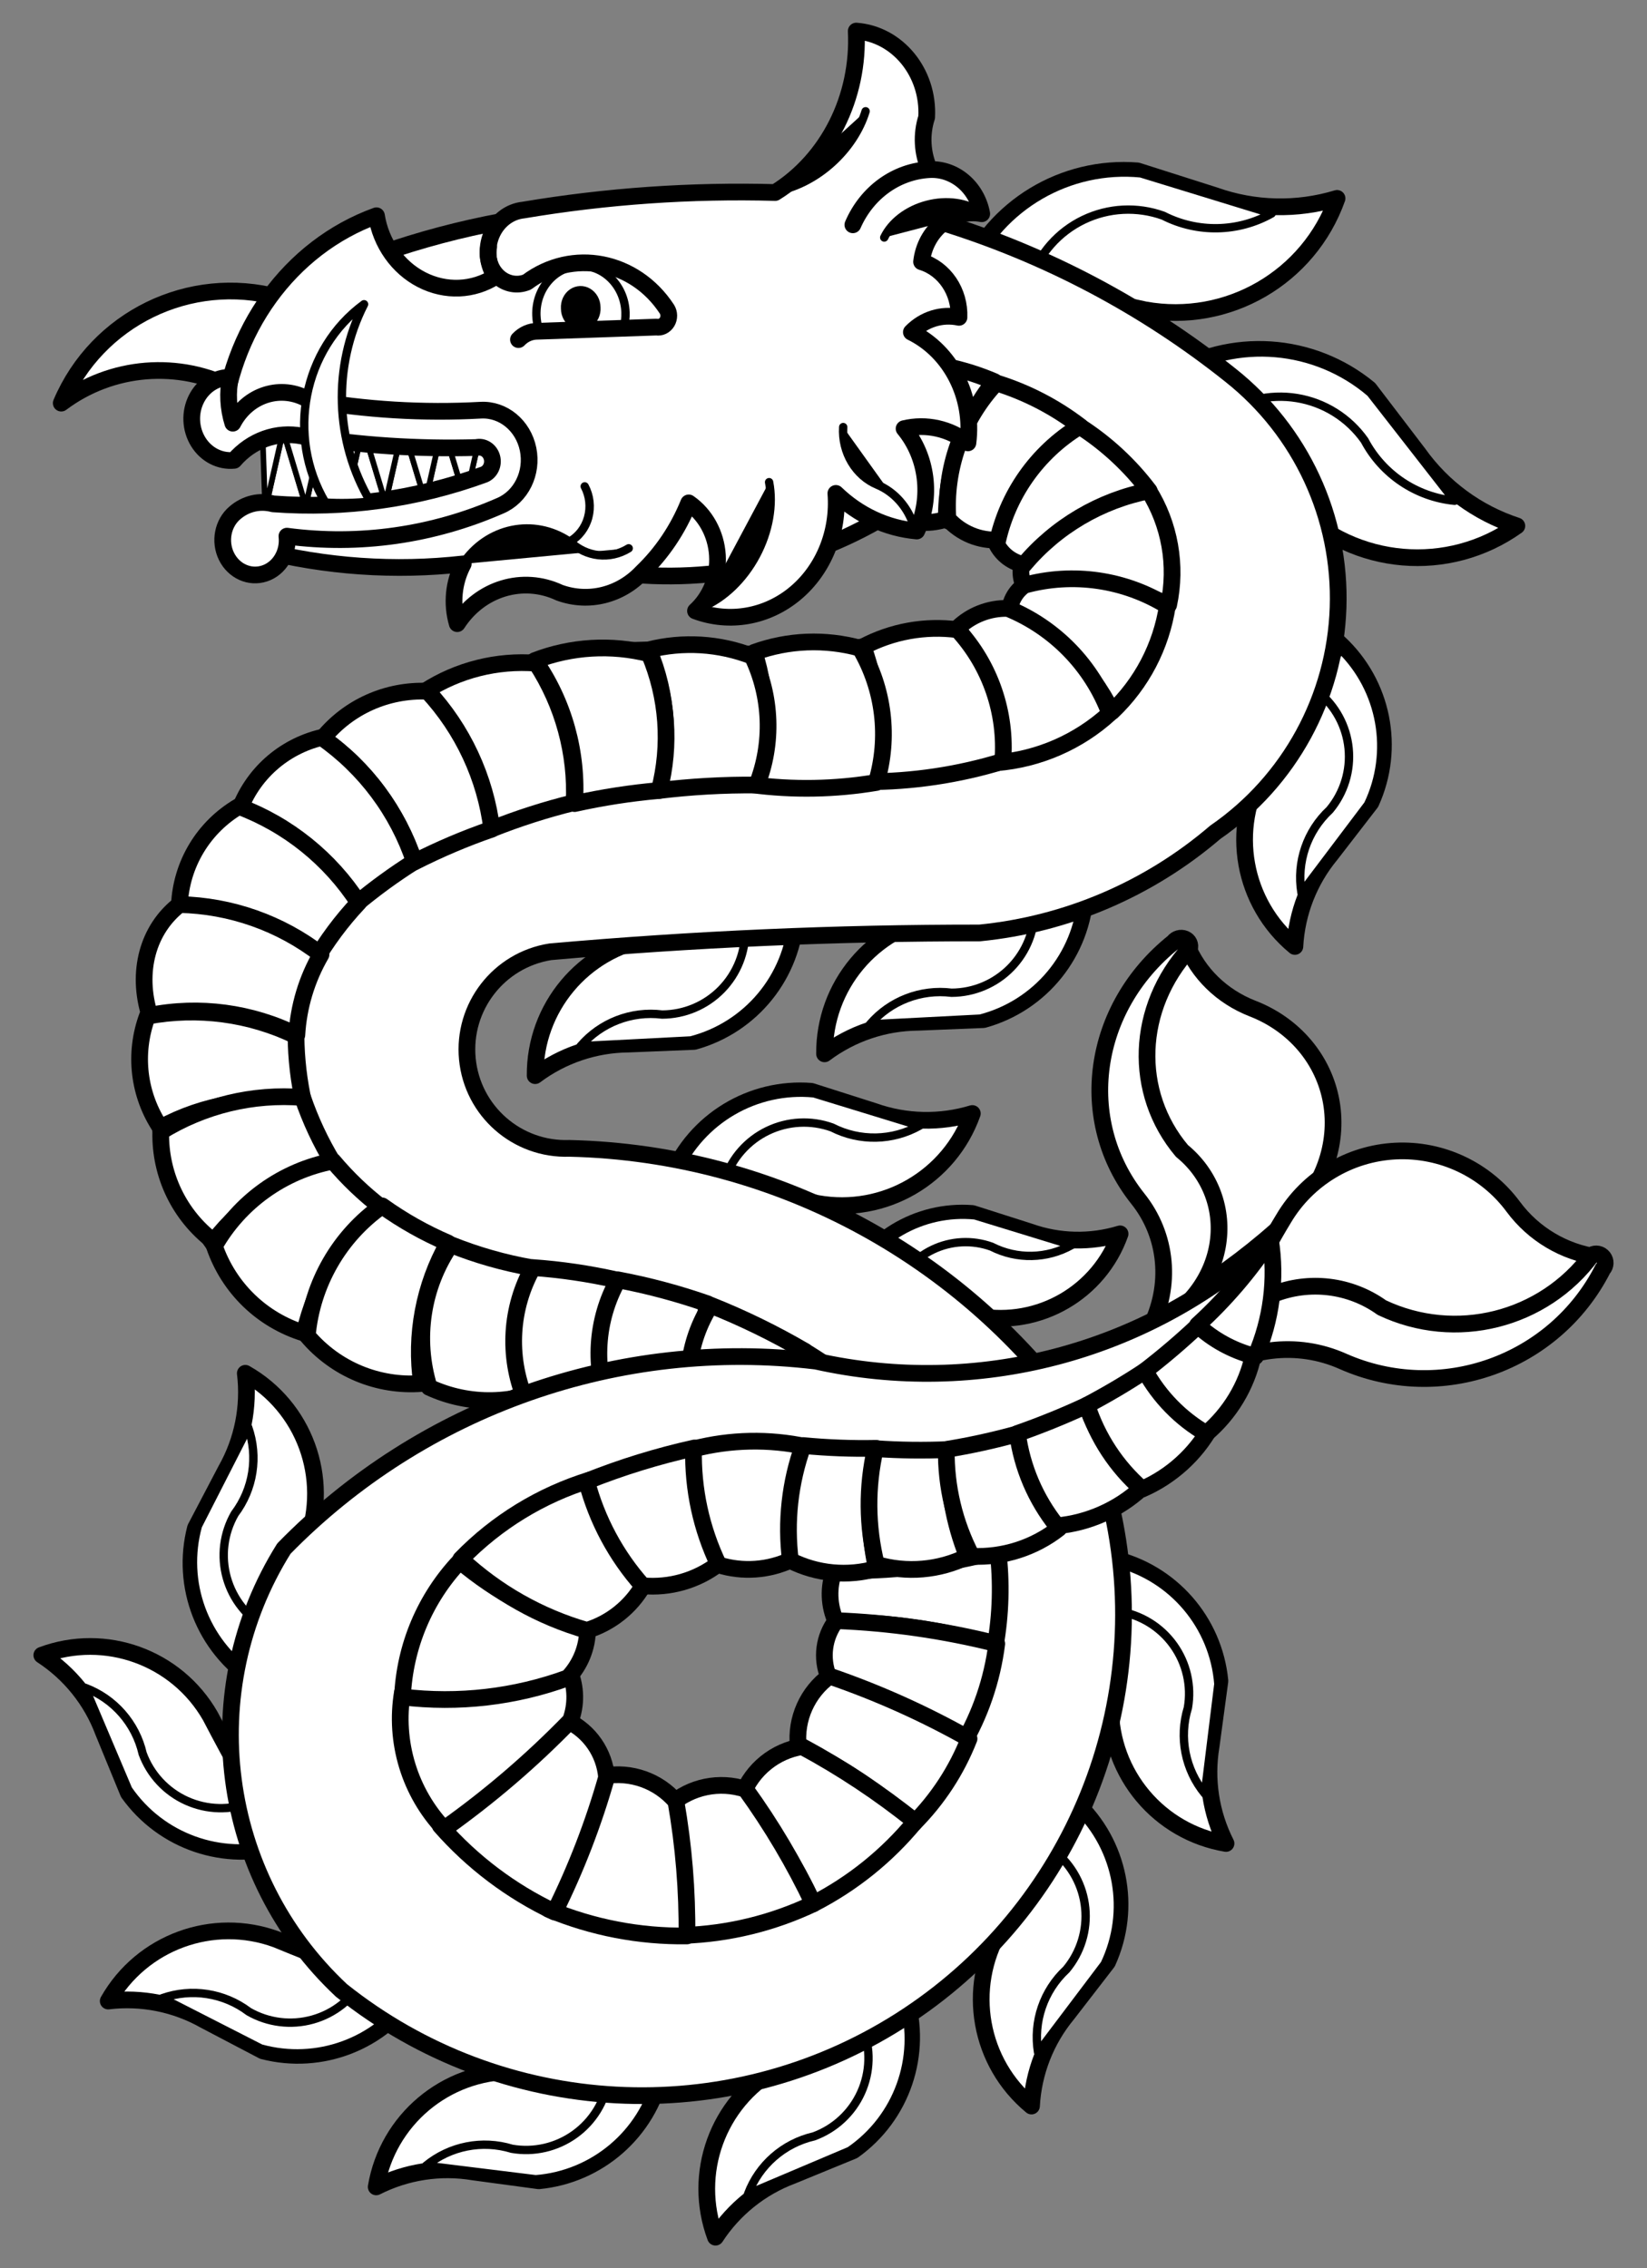 <?xml version="1.0" encoding="UTF-8" standalone="no"?>
<!DOCTYPE svg PUBLIC "-//W3C//DTD SVG 1.1//EN" "http://www.w3.org/Graphics/SVG/1.1/DTD/svg11.dtd">
<svg xmlns="http://www.w3.org/2000/svg" xmlns:xl="http://www.w3.org/1999/xlink" xmlns:dc="http://purl.org/dc/elements/1.1/" version="1.1" viewBox="63 72 238.5 328.5" width="238.5" height="328.5">
  <rect x="63" y="72" width="238.5" height="328.5" fill="#808080" stroke="none"/>
  <defs>
    <clipPath id="artboard_clip_path">
      <path d="M 63 72 L 301.5 72 L 301.5 374.602 L 301.5 400.5 L 63 400.5 Z"/>
    </clipPath>
  </defs>
  <g id="Sea-Serpent_Erect" fill-opacity="1" fill="none" stroke-opacity="1" stroke-dasharray="none" stroke="none">
    <title>Sea-Serpent Erect</title>
    <g id="Sea-Serpent_Erect_Layer_2" clip-path="url(#artboard_clip_path)">
      <title>Layer 2</title>
      <g id="Group_1626">
        <g id="Graphic_1722">
          <path d="M 202.703 111.933 C 206.896 102.014 216.97 95.895 227.705 96.746 L 238.952 100.326 C 244.645 102.346 250.835 102.487 256.615 100.731 C 252.545 112.193 240.776 119.023 228.805 116.871 C 220.158 114.954 211.453 113.308 202.703 111.933 Z" fill="#FFFFFF"/>
          <path d="M 202.703 111.933 C 206.896 102.014 216.97 95.895 227.705 96.746 L 238.952 100.326 C 244.645 102.346 250.835 102.487 256.615 100.731 C 252.545 112.193 240.776 119.023 228.805 116.871 C 220.158 114.954 211.453 113.308 202.703 111.933 Z" stroke="black" stroke-linecap="round" stroke-linejoin="round" stroke-width="2.421"/>
        </g>
        <g id="Graphic_1721">
          <path d="M 247.145 102.92 C 242.298 105.65 236.406 105.77 231.452 103.24 C 227.679 101.88 223.518 102.093 219.904 103.832 C 216.29 105.57 213.526 108.688 212.233 112.484 C 209.363 112.137 206.498 111.755 203.637 111.337 C 207.929 101.82 217.808 96.097 228.198 97.105 Z" fill="#FFFFFF"/>
          <path d="M 247.145 102.92 C 242.298 105.65 236.406 105.77 231.452 103.24 C 227.679 101.88 223.518 102.093 219.904 103.832 C 216.29 105.57 213.526 108.688 212.233 112.484 C 209.363 112.137 206.498 111.755 203.637 111.337 C 207.929 101.82 217.808 96.097 228.198 97.105 Z" stroke="black" stroke-linecap="round" stroke-linejoin="round" stroke-width="1.21"/>
        </g>
        <g id="Graphic_1720">
          <path d="M 232.066 126.419 C 241.19 120.698 252.952 121.464 261.257 128.319 L 268.417 137.702 C 271.922 142.622 276.912 146.288 282.653 148.164 C 272.745 155.219 259.187 154.064 250.615 145.434 C 244.631 138.905 238.445 132.563 232.066 126.419 Z" fill="#FFFFFF"/>
          <path d="M 232.066 126.419 C 241.19 120.698 252.952 121.464 261.257 128.319 L 268.417 137.702 C 271.922 142.622 276.912 146.288 282.653 148.164 C 272.745 155.219 259.187 154.064 250.615 145.434 C 244.631 138.905 238.445 132.563 232.066 126.419 Z" stroke="black" stroke-linecap="round" stroke-linejoin="round" stroke-width="2.421"/>
        </g>
        <g id="Graphic_1719">
          <path d="M 273.641 144.526 C 268.105 143.982 263.209 140.701 260.603 135.787 C 258.292 132.509 254.761 130.297 250.803 129.648 C 246.846 128.999 242.793 129.968 239.557 132.336 C 237.405 130.406 235.277 128.449 233.174 126.466 C 242.148 121.132 253.522 122.109 261.456 128.895 Z" fill="#FFFFFF"/>
          <path d="M 273.641 144.526 C 268.105 143.982 263.209 140.701 260.603 135.787 C 258.292 132.509 254.761 130.297 250.803 129.648 C 246.846 128.999 242.793 129.968 239.557 132.336 C 237.405 130.406 235.277 128.449 233.174 126.466 C 242.148 121.132 253.522 122.109 261.456 128.895 Z" stroke="black" stroke-linecap="round" stroke-linejoin="round" stroke-width="1.21"/>
        </g>
        <g id="Graphic_1718">
          <path d="M 256.892 165.104 C 263.256 171.019 265.118 180.343 261.514 188.248 L 255.687 195.792 C 252.586 199.552 250.772 204.206 250.51 209.071 C 242.942 202.822 241.011 192.013 245.947 183.53 C 249.786 177.503 253.436 171.358 256.892 165.104 Z" fill="#FFFFFF"/>
          <path d="M 256.892 165.104 C 263.256 171.019 265.118 180.343 261.514 188.248 L 255.687 195.792 C 252.586 199.552 250.772 204.206 250.51 209.071 C 242.942 202.822 241.011 192.013 245.947 183.53 C 249.786 177.503 253.436 171.358 256.892 165.104 Z" stroke="black" stroke-linecap="round" stroke-linejoin="round" stroke-width="2.421"/>
        </g>
        <g id="Graphic_1717">
          <path d="M 251.463 201.287 C 250.73 196.857 252.266 192.356 255.553 189.297 C 257.625 186.811 258.612 183.596 258.29 180.375 C 257.969 177.154 256.366 174.198 253.843 172.17 C 254.898 170.089 255.98 168.021 257.087 165.967 C 263.118 171.848 264.732 180.918 261.1 188.519 Z" fill="#FFFFFF"/>
          <path d="M 251.463 201.287 C 250.73 196.857 252.266 192.356 255.553 189.297 C 257.625 186.811 258.612 183.596 258.29 180.375 C 257.969 177.154 256.366 174.198 253.843 172.17 C 254.898 170.089 255.98 168.021 257.087 165.967 C 263.118 171.848 264.732 180.918 261.1 188.519 Z" stroke="black" stroke-linecap="round" stroke-linejoin="round" stroke-width="1.21"/>
        </g>
        <g id="Graphic_1716">
          <path d="M 178.279 204.408 C 177.839 213.085 171.893 220.505 163.52 222.825 L 153.996 223.21 C 149.123 223.252 144.392 224.853 140.495 227.78 C 140.418 217.966 147.458 209.539 157.129 207.867 C 164.213 206.934 171.267 205.781 178.279 204.408 Z" fill="#FFFFFF"/>
          <path d="M 178.279 204.408 C 177.839 213.085 171.893 220.505 163.52 222.825 L 153.996 223.21 C 149.123 223.252 144.392 224.853 140.495 227.78 C 140.418 217.966 147.458 209.539 157.129 207.867 C 164.213 206.934 171.267 205.781 178.279 204.408 Z" stroke="black" stroke-linecap="round" stroke-linejoin="round" stroke-width="2.421"/>
        </g>
        <g id="Graphic_1715">
          <path d="M 147.071 223.506 C 149.994 220.098 154.429 218.381 158.885 218.933 C 162.122 218.922 165.219 217.611 167.479 215.295 C 169.74 212.978 170.975 209.85 170.906 206.614 C 173.179 206.085 175.458 205.584 177.743 205.112 C 177.115 213.512 171.204 220.579 163.047 222.682 Z" fill="#FFFFFF"/>
          <path d="M 147.071 223.506 C 149.994 220.098 154.429 218.381 158.885 218.933 C 162.122 218.922 165.219 217.611 167.479 215.295 C 169.74 212.978 170.975 209.85 170.906 206.614 C 173.179 206.085 175.458 205.584 177.743 205.112 C 177.115 213.512 171.204 220.579 163.047 222.682 Z" stroke="black" stroke-linecap="round" stroke-linejoin="round" stroke-width="1.21"/>
        </g>
        <g id="Graphic_1714">
          <path d="M 220.185 201.249 C 219.745 209.926 213.799 217.346 205.427 219.666 L 195.902 220.051 C 191.029 220.093 186.298 221.695 182.402 224.621 C 182.325 214.807 189.364 206.38 199.035 204.709 C 206.119 203.776 213.173 202.622 220.185 201.249 Z" fill="#FFFFFF"/>
          <path d="M 220.185 201.249 C 219.745 209.926 213.799 217.346 205.427 219.666 L 195.902 220.051 C 191.029 220.093 186.298 221.695 182.402 224.621 C 182.325 214.807 189.364 206.38 199.035 204.709 C 206.119 203.776 213.173 202.622 220.185 201.249 Z" stroke="black" stroke-linecap="round" stroke-linejoin="round" stroke-width="2.421"/>
        </g>
        <g id="Graphic_1713">
          <path d="M 188.978 220.348 C 191.9 216.939 196.336 215.222 200.791 215.774 C 204.028 215.764 207.125 214.453 209.386 212.136 C 211.646 209.819 212.881 206.691 212.812 203.455 C 215.085 202.926 217.364 202.425 219.649 201.953 C 219.021 210.354 213.11 217.42 204.953 219.523 Z" fill="#FFFFFF"/>
          <path d="M 188.978 220.348 C 191.9 216.939 196.336 215.222 200.791 215.774 C 204.028 215.764 207.125 214.453 209.386 212.136 C 211.646 209.819 212.881 206.691 212.812 203.455 C 215.085 202.926 217.364 202.425 219.649 201.953 C 219.021 210.354 213.11 217.42 204.953 219.523 Z" stroke="black" stroke-linecap="round" stroke-linejoin="round" stroke-width="1.21"/>
        </g>
        <g id="Graphic_1712">
          <path d="M 160.302 242.303 C 163.683 234.3 171.808 229.362 180.469 230.045 L 189.552 232.94 C 194.145 234.568 199.138 234.681 203.8 233.263 C 200.516 242.512 191.019 248.023 181.36 246.286 C 174.384 244.74 167.361 243.412 160.302 242.303 Z" fill="#FFFFFF"/>
          <path d="M 160.302 242.303 C 163.683 234.3 171.808 229.362 180.469 230.045 L 189.552 232.94 C 194.145 234.568 199.138 234.681 203.8 233.263 C 200.516 242.512 191.019 248.023 181.36 246.286 C 174.384 244.74 167.361 243.412 160.302 242.303 Z" stroke="black" stroke-linecap="round" stroke-linejoin="round" stroke-width="2.421"/>
        </g>
        <g id="Graphic_1711">
          <path d="M 196.16 235.03 C 192.248 237.234 187.492 237.33 183.494 235.288 C 180.449 234.19 177.09 234.363 174.174 235.767 C 171.257 237.171 169.027 239.688 167.985 242.752 C 165.668 242.472 163.355 242.163 161.046 241.825 C 164.51 234.146 172.481 229.527 180.865 230.341 Z" fill="#FFFFFF"/>
          <path d="M 196.16 235.03 C 192.248 237.234 187.492 237.33 183.494 235.288 C 180.449 234.19 177.09 234.363 174.174 235.767 C 171.257 237.171 169.027 239.688 167.985 242.752 C 165.668 242.472 163.355 242.163 161.046 241.825 C 164.51 234.146 172.481 229.527 180.865 230.341 Z" stroke="black" stroke-linecap="round" stroke-linejoin="round" stroke-width="1.21"/>
        </g>
        <g id="Graphic_1710">
          <path d="M 185.326 258.98 C 188.424 251.642 195.874 247.114 203.814 247.742 L 212.133 250.397 C 216.344 251.889 220.922 251.992 225.196 250.692 C 222.187 259.168 213.484 264.221 204.631 262.63 C 198.235 261.213 191.797 259.996 185.326 258.98 Z" fill="#FFFFFF"/>
          <path d="M 185.326 258.98 C 188.424 251.642 195.874 247.114 203.814 247.742 L 212.133 250.397 C 216.344 251.889 220.922 251.992 225.196 250.692 C 222.187 259.168 213.484 264.221 204.631 262.63 C 198.235 261.213 191.797 259.996 185.326 258.98 Z" stroke="black" stroke-linecap="round" stroke-linejoin="round" stroke-width="2.421"/>
        </g>
        <g id="Graphic_1709">
          <path d="M 218.193 252.31 C 214.608 254.33 210.25 254.419 206.585 252.548 C 203.795 251.541 200.717 251.698 198.044 252.984 C 195.37 254.269 193.326 256.575 192.369 259.383 C 190.247 259.126 188.128 258.843 186.013 258.534 C 189.189 251.496 196.497 247.264 204.183 248.013 Z" fill="#FFFFFF"/>
          <path d="M 218.193 252.31 C 214.608 254.33 210.25 254.419 206.585 252.548 C 203.795 251.541 200.717 251.698 198.044 252.984 C 195.37 254.269 193.326 256.575 192.369 259.383 C 190.247 259.126 188.128 258.843 186.013 258.534 C 189.189 251.496 196.497 247.264 204.183 248.013 Z" stroke="black" stroke-linecap="round" stroke-linejoin="round" stroke-width="1.21"/>
        </g>
        <g id="Graphic_1708">
          <path d="M 71.869 130.384 C 77.052 118.146 90.469 111.607 103.302 115.064 C 114.217 109.494 125.928 105.646 138.02 103.657 C 158.271 99.625 179.136 99.807 199.314 104.19 C 214.526 108.885 228.723 116.392 241.167 126.323 C 251.409 134.434 257.196 146.922 256.765 159.979 C 256.334 173.037 249.736 185.116 238.982 192.534 C 229.372 200.774 217.463 205.864 204.866 207.114 C 184.112 207.102 163.368 208.012 142.694 209.842 C 135.214 211.029 129.951 217.832 130.679 225.371 C 131.408 232.909 137.878 238.578 145.446 238.311 C 175.763 239.004 203.845 254.413 220.714 279.613 C 203.092 286.799 183.608 288.045 165.213 283.164 C 150.366 279.041 135.475 275.08 120.542 271.28 C 102.121 265.81 88.457 250.279 85.379 231.312 C 82.3 212.345 90.35 193.29 106.095 182.275 C 124.525 169.679 146.883 164.16 169.057 166.733 C 181.746 166.805 194.397 165.33 206.729 162.342 C 209.757 161.703 211.915 159.018 211.886 155.923 C 211.857 152.828 209.65 150.183 206.61 149.601 L 193.73 145.173 C 181.434 153.363 166.588 156.82 151.939 154.907 C 134.728 143.927 116.281 135.017 96.981 128.363 C 88.924 124.125 79.145 124.911 71.869 130.384 Z" fill="#FFFFFF"/>
          <path d="M 71.869 130.384 C 77.052 118.146 90.469 111.607 103.302 115.064 C 114.217 109.494 125.928 105.646 138.02 103.657 C 158.271 99.625 179.136 99.807 199.314 104.19 C 214.526 108.885 228.723 116.392 241.167 126.323 C 251.409 134.434 257.196 146.922 256.765 159.979 C 256.334 173.037 249.736 185.116 238.982 192.534 C 229.372 200.774 217.463 205.864 204.866 207.114 C 184.112 207.102 163.368 208.012 142.694 209.842 C 135.214 211.029 129.951 217.832 130.679 225.371 C 131.408 232.909 137.878 238.578 145.446 238.311 C 175.763 239.004 203.845 254.413 220.714 279.613 C 203.092 286.799 183.608 288.045 165.213 283.164 C 150.366 279.041 135.475 275.08 120.542 271.28 C 102.121 265.81 88.457 250.279 85.379 231.312 C 82.3 212.345 90.35 193.29 106.095 182.275 C 124.525 169.679 146.883 164.16 169.057 166.733 C 181.746 166.805 194.397 165.33 206.729 162.342 C 209.757 161.703 211.915 159.018 211.886 155.923 C 211.857 152.828 209.65 150.183 206.61 149.601 L 193.73 145.173 C 181.434 153.363 166.588 156.82 151.939 154.907 C 134.728 143.927 116.281 135.017 96.981 128.363 C 88.924 124.125 79.145 124.911 71.869 130.384 Z" stroke="black" stroke-linecap="round" stroke-linejoin="round" stroke-width="2.421"/>
        </g>
        <g id="Graphic_1707">
          <path d="M 229.298 142.991 C 222.065 143.724 215.464 147.437 211.081 153.237 C 210.606 154.715 210.832 156.328 211.695 157.618 C 218.566 155.924 225.81 156.625 232.229 159.605 C 233.458 153.896 232.406 147.934 229.298 142.991 Z" fill="#FFFFFF"/>
          <path d="M 229.298 142.991 C 222.065 143.724 215.464 147.437 211.081 153.237 C 210.606 154.715 210.832 156.328 211.695 157.618 C 218.566 155.924 225.81 156.625 232.229 159.605 C 233.458 153.896 232.406 147.934 229.298 142.991 Z" stroke="black" stroke-linecap="round" stroke-linejoin="round" stroke-width="2.421"/>
        </g>
        <g id="Graphic_1706">
          <path d="M 194.56 124.382 C 188.891 130.256 187.841 139.191 191.994 146.219 C 194.39 147.745 197.351 148.094 200.036 147.167 C 200.014 139.933 202.462 132.907 206.975 127.253 C 203.039 125.568 198.836 124.596 194.56 124.382 Z" fill="#FFFFFF"/>
          <path d="M 194.56 124.382 C 188.891 130.256 187.841 139.191 191.994 146.219 C 194.39 147.745 197.351 148.094 200.036 147.167 C 200.014 139.933 202.462 132.907 206.975 127.253 C 203.039 125.568 198.836 124.596 194.56 124.382 Z" stroke="black" stroke-linecap="round" stroke-linejoin="round" stroke-width="2.421"/>
        </g>
        <g id="Graphic_1705">
          <path d="M 207.262 127.453 C 202.293 132.759 199.759 139.895 200.269 147.146 C 202.145 149.238 204.874 150.361 207.679 150.195 C 209.619 143.539 213.772 137.744 219.452 133.768 C 215.795 130.957 211.667 128.819 207.262 127.453 Z" fill="#FFFFFF"/>
          <path d="M 207.262 127.453 C 202.293 132.759 199.759 139.895 200.269 147.146 C 202.145 149.238 204.874 150.361 207.679 150.195 C 209.619 143.539 213.772 137.744 219.452 133.768 C 215.795 130.957 211.667 128.819 207.262 127.453 Z" stroke="black" stroke-linecap="round" stroke-linejoin="round" stroke-width="2.421"/>
        </g>
        <g id="Graphic_1704">
          <path d="M 219.349 133.746 C 213.143 137.531 208.794 143.73 207.348 150.854 C 208.143 152.376 209.588 153.452 211.274 153.776 C 215.926 148.25 222.324 144.478 229.411 143.081 C 226.636 139.398 223.229 136.237 219.349 133.746 Z" fill="#FFFFFF"/>
          <path d="M 219.349 133.746 C 213.143 137.531 208.794 143.73 207.348 150.854 C 208.143 152.376 209.588 153.452 211.274 153.776 C 215.926 148.25 222.324 144.478 229.411 143.081 C 226.636 139.398 223.229 136.237 219.349 133.746 Z" stroke="black" stroke-linecap="round" stroke-linejoin="round" stroke-width="2.421"/>
        </g>
        <g id="Graphic_1703">
          <path d="M 232.043 159.749 C 225.865 155.916 218.37 154.83 211.358 156.752 C 210.08 157.632 209.275 159.049 209.172 160.598 C 215.627 163.588 220.869 168.692 224.03 175.066 C 228.324 170.989 231.143 165.601 232.043 159.749 Z" fill="#FFFFFF"/>
          <path d="M 232.043 159.749 C 225.865 155.916 218.37 154.83 211.358 156.752 C 210.08 157.632 209.275 159.049 209.172 160.598 C 215.627 163.588 220.869 168.692 224.03 175.066 C 228.324 170.989 231.143 165.601 232.043 159.749 Z" stroke="black" stroke-linecap="round" stroke-linejoin="round" stroke-width="2.421"/>
        </g>
        <g id="Graphic_1702">
          <path d="M 223.704 175.318 C 221.112 168.417 215.762 162.907 208.94 160.113 C 206.225 160.05 203.599 161.08 201.651 162.972 C 205.698 168.638 207.691 175.516 207.298 182.468 C 213.408 181.968 219.179 179.453 223.704 175.318 Z" fill="#FFFFFF"/>
          <path d="M 223.704 175.318 C 221.112 168.417 215.762 162.907 208.94 160.113 C 206.225 160.05 203.599 161.08 201.651 162.972 C 205.698 168.638 207.691 175.516 207.298 182.468 C 213.408 181.968 219.179 179.453 223.704 175.318 Z" stroke="black" stroke-linecap="round" stroke-linejoin="round" stroke-width="2.421"/>
        </g>
        <g id="Graphic_1701">
          <path d="M 208.216 182.255 C 208.78 175.268 206.406 168.363 201.666 163.199 C 196.96 162.581 192.178 163.443 187.983 165.665 C 190.348 171.943 190.5 178.84 188.414 185.215 C 195.125 185.219 201.8 184.222 208.216 182.255 Z" fill="#FFFFFF"/>
          <path d="M 208.216 182.255 C 208.78 175.268 206.406 168.363 201.666 163.199 C 196.96 162.581 192.178 163.443 187.983 165.665 C 190.348 171.943 190.5 178.84 188.414 185.215 C 195.125 185.219 201.8 184.222 208.216 182.255 Z" stroke="black" stroke-linecap="round" stroke-linejoin="round" stroke-width="2.421"/>
        </g>
        <g id="Graphic_1700">
          <path d="M 189.902 185.326 C 191.856 178.797 191 171.748 187.54 165.876 C 182.494 164.482 177.139 164.694 172.219 166.483 C 174.273 172.728 174.135 179.487 171.827 185.642 C 177.834 186.437 183.926 186.33 189.902 185.326 Z" fill="#FFFFFF"/>
          <path d="M 189.902 185.326 C 191.856 178.797 191 171.748 187.54 165.876 C 182.494 164.482 177.139 164.694 172.219 166.483 C 174.273 172.728 174.135 179.487 171.827 185.642 C 177.834 186.437 183.926 186.33 189.902 185.326 Z" stroke="black" stroke-linecap="round" stroke-linejoin="round" stroke-width="2.421"/>
        </g>
        <g id="Graphic_1699">
          <path d="M 172.598 185.692 C 174.981 179.652 174.739 172.892 171.931 167.037 C 167.15 165.179 161.909 164.857 156.937 166.114 C 159.68 172.565 160.139 179.76 158.238 186.507 C 163.001 185.922 167.798 185.649 172.598 185.692 Z" fill="#FFFFFF"/>
          <path d="M 172.598 185.692 C 174.981 179.652 174.739 172.892 171.931 167.037 C 167.15 165.179 161.909 164.857 156.937 166.114 C 159.68 172.565 160.139 179.76 158.238 186.507 C 163.001 185.922 167.798 185.649 172.598 185.692 Z" stroke="black" stroke-linecap="round" stroke-linejoin="round" stroke-width="2.421"/>
        </g>
        <g id="Graphic_1698">
          <path d="M 158.462 186.485 C 160.173 179.905 159.664 172.945 157.014 166.684 C 151.521 165.284 145.729 165.629 140.441 167.672 C 144.663 173.717 146.696 181.022 146.205 188.38 C 150.245 187.481 154.339 186.848 158.462 186.485 Z" fill="#FFFFFF"/>
          <path d="M 158.462 186.485 C 160.173 179.905 159.664 172.945 157.014 166.684 C 151.521 165.284 145.729 165.629 140.441 167.672 C 144.663 173.717 146.696 181.022 146.205 188.38 C 150.245 187.481 154.339 186.848 158.462 186.485 Z" stroke="black" stroke-linecap="round" stroke-linejoin="round" stroke-width="2.421"/>
        </g>
        <g id="Graphic_1697">
          <path d="M 146.144 188.229 C 146.477 181.12 144.547 174.025 140.655 168.044 C 134.964 167.605 129.336 169.023 124.554 172.102 C 129.79 177.504 133.156 184.556 134.095 192.093 C 138.019 190.528 142.044 189.238 146.144 188.229 Z" fill="#FFFFFF"/>
          <path d="M 146.144 188.229 C 146.477 181.12 144.547 174.025 140.655 168.044 C 134.964 167.605 129.336 169.023 124.554 172.102 C 129.79 177.504 133.156 184.556 134.095 192.093 C 138.019 190.528 142.044 189.238 146.144 188.229 Z" stroke="black" stroke-linecap="round" stroke-linejoin="round" stroke-width="2.421"/>
        </g>
        <g id="Graphic_1696">
          <path d="M 134.214 192.082 C 133.29 184.642 130.019 177.62 124.909 172.106 C 119.027 171.871 113.466 174.364 109.757 178.898 C 115.957 183.247 120.62 189.581 122.978 196.854 C 126.61 195.006 130.364 193.411 134.214 192.082 Z" fill="#FFFFFF"/>
          <path d="M 134.214 192.082 C 133.29 184.642 130.019 177.62 124.909 172.106 C 119.027 171.871 113.466 174.364 109.757 178.898 C 115.957 183.247 120.62 189.581 122.978 196.854 C 126.61 195.006 130.364 193.411 134.214 192.082 Z" stroke="black" stroke-linecap="round" stroke-linejoin="round" stroke-width="2.421"/>
        </g>
        <g id="Graphic_1695">
          <path d="M 123.006 196.787 C 120.578 189.525 115.858 183.203 109.578 178.802 C 103.99 180.14 99.502 184.163 97.577 189.56 C 104.519 192.026 110.483 196.769 114.483 203.003 C 117.182 200.74 120.029 198.664 123.006 196.787 Z" fill="#FFFFFF"/>
          <path d="M 123.006 196.787 C 120.578 189.525 115.858 183.203 109.578 178.802 C 103.99 180.14 99.502 184.163 97.577 189.56 C 104.519 192.026 110.483 196.769 114.483 203.003 C 117.182 200.74 120.029 198.664 123.006 196.787 Z" stroke="black" stroke-linecap="round" stroke-linejoin="round" stroke-width="2.421"/>
        </g>
        <g id="Graphic_1694">
          <path d="M 114.919 202.743 C 110.795 196.368 104.701 191.462 97.583 188.786 C 92.481 191.793 89.266 197.106 88.981 203.004 C 96.196 203.579 103.062 206.562 108.444 211.459 C 110.263 208.312 112.435 205.388 114.919 202.743 Z" fill="#FFFFFF"/>
          <path d="M 114.919 202.743 C 110.795 196.368 104.701 191.462 97.583 188.786 C 92.481 191.793 89.266 197.106 88.981 203.004 C 96.196 203.579 103.062 206.562 108.444 211.459 C 110.263 208.312 112.435 205.388 114.919 202.743 Z" stroke="black" stroke-linecap="round" stroke-linejoin="round" stroke-width="2.421"/>
        </g>
        <g id="Graphic_1693">
          <path d="M 109.486 210.235 C 103.622 205.701 96.421 203.158 89 203.002 C 84.381 206.583 82.715 212.779 84.685 219.05 C 91.873 217.613 99.386 218.618 105.984 221.899 C 106.225 217.78 107.423 213.791 109.486 210.235 Z" fill="#FFFFFF"/>
          <path d="M 109.486 210.235 C 103.622 205.701 96.421 203.158 89 203.002 C 84.381 206.583 82.715 212.779 84.685 219.05 C 91.873 217.613 99.386 218.618 105.984 221.899 C 106.225 217.78 107.423 213.791 109.486 210.235 Z" stroke="black" stroke-linecap="round" stroke-linejoin="round" stroke-width="2.421"/>
        </g>
        <g id="Graphic_1692">
          <path d="M 105.865 222.021 C 99.195 218.796 91.627 217.793 84.335 219.169 C 82.339 224.574 83.041 230.55 86.235 235.327 C 92.552 231.904 99.88 230.673 107.008 231.838 C 106.273 228.613 105.89 225.323 105.865 222.021 Z" fill="#FFFFFF"/>
          <path d="M 105.865 222.021 C 99.195 218.796 91.627 217.793 84.335 219.169 C 82.339 224.574 83.041 230.55 86.235 235.327 C 92.552 231.904 99.88 230.673 107.008 231.838 C 106.273 228.613 105.89 225.323 105.865 222.021 Z" stroke="black" stroke-linecap="round" stroke-linejoin="round" stroke-width="2.421"/>
        </g>
        <g id="Graphic_1691">
          <path d="M 106.823 230.94 C 99.635 230.354 92.413 232.101 86.277 235.91 C 86.142 242.149 88.971 248.02 93.927 251.784 C 98.248 246.188 104.353 242.164 111.233 240.377 C 109.425 237.397 107.947 234.234 106.823 230.94 Z" fill="#FFFFFF"/>
          <path d="M 106.823 230.94 C 99.635 230.354 92.413 232.101 86.277 235.91 C 86.142 242.149 88.971 248.02 93.927 251.784 C 98.248 246.188 104.353 242.164 111.233 240.377 C 109.425 237.397 107.947 234.234 106.823 230.94 Z" stroke="black" stroke-linecap="round" stroke-linejoin="round" stroke-width="2.421"/>
        </g>
        <g id="Graphic_1690">
          <path d="M 111.231 240.161 C 103.997 241.525 97.678 246.048 94.043 252.466 C 96.128 258.538 100.945 263.201 107.068 265.074 C 108.66 257.965 112.603 251.545 118.244 246.873 C 115.668 244.894 113.318 242.644 111.231 240.161 Z" fill="#FFFFFF"/>
          <path d="M 111.231 240.161 C 103.997 241.525 97.678 246.048 94.043 252.466 C 96.128 258.538 100.945 263.201 107.068 265.074 C 108.66 257.965 112.603 251.545 118.244 246.873 C 115.668 244.894 113.318 242.644 111.231 240.161 Z" stroke="black" stroke-linecap="round" stroke-linejoin="round" stroke-width="2.421"/>
        </g>
        <g id="Graphic_1689">
          <path d="M 118.335 246.64 C 112.149 250.994 108.165 257.913 107.495 265.461 C 111.61 270.3 117.732 272.853 124.048 272.364 C 123.032 265.375 124.384 258.197 127.879 252.017 C 124.509 250.573 121.31 248.771 118.335 246.64 Z" fill="#FFFFFF"/>
          <path d="M 118.335 246.64 C 112.149 250.994 108.165 257.913 107.495 265.461 C 111.61 270.3 117.732 272.853 124.048 272.364 C 123.032 265.375 124.384 258.197 127.879 252.017 C 124.509 250.573 121.31 248.771 118.335 246.64 Z" stroke="black" stroke-linecap="round" stroke-linejoin="round" stroke-width="2.421"/>
        </g>
        <g id="Graphic_1688">
          <path d="M 128.274 252.253 C 124.135 258.288 122.983 265.883 125.141 272.914 C 130.957 275.605 137.647 275.469 143.231 272.548 C 140.253 267.391 139.114 261.411 140.001 255.596 C 135.985 254.892 132.055 253.771 128.274 252.253 Z" fill="#FFFFFF"/>
          <path d="M 128.274 252.253 C 124.135 258.288 122.983 265.883 125.141 272.914 C 130.957 275.605 137.647 275.469 143.231 272.548 C 140.253 267.391 139.114 261.411 140.001 255.596 C 135.985 254.892 132.055 253.771 128.274 252.253 Z" stroke="black" stroke-linecap="round" stroke-linejoin="round" stroke-width="2.421"/>
        </g>
        <g id="Graphic_1687">
          <path d="M 140.169 255.578 C 136.908 261.391 136.487 268.374 139.022 274.573 C 144.089 277.507 150.189 277.942 155.514 275.748 C 151.834 270.314 150.632 263.618 152.211 257.346 C 148.248 256.456 144.222 255.865 140.169 255.578 Z" fill="#FFFFFF"/>
          <path d="M 140.169 255.578 C 136.908 261.391 136.487 268.374 139.022 274.573 C 144.089 277.507 150.189 277.942 155.514 275.748 C 151.834 270.314 150.632 263.618 152.211 257.346 C 148.248 256.456 144.222 255.865 140.169 255.578 Z" stroke="black" stroke-linecap="round" stroke-linejoin="round" stroke-width="2.421"/>
        </g>
        <g id="Graphic_1686">
          <path d="M 152.507 257.356 C 149.25 263.166 148.828 270.146 151.361 276.342 C 155.449 279.228 160.608 280.064 165.308 278.604 C 164.081 272.71 164.137 266.646 165.473 260.827 C 161.245 259.347 156.911 258.187 152.507 257.356 Z" fill="#FFFFFF"/>
          <path d="M 152.507 257.356 C 149.25 263.166 148.828 270.146 151.361 276.342 C 155.449 279.228 160.608 280.064 165.308 278.604 C 164.081 272.71 164.137 266.646 165.473 260.827 C 161.245 259.347 156.911 258.187 152.507 257.356 Z" stroke="black" stroke-linecap="round" stroke-linejoin="round" stroke-width="2.421"/>
        </g>
        <g id="Graphic_1685">
          <path d="M 165.901 261.022 C 162.519 266.361 161.766 272.953 163.853 278.952 C 167.469 281.617 172.084 282.465 176.33 281.243 C 176.405 276.523 177.491 271.891 179.513 267.668 C 175.149 265.116 170.599 262.894 165.901 261.022 Z" fill="#FFFFFF"/>
          <path d="M 165.901 261.022 C 162.519 266.361 161.766 272.953 163.853 278.952 C 167.469 281.617 172.084 282.465 176.33 281.243 C 176.405 276.523 177.491 271.891 179.513 267.668 C 175.149 265.116 170.599 262.894 165.901 261.022 Z" stroke="black" stroke-linecap="round" stroke-linejoin="round" stroke-width="2.421"/>
        </g>
        <g id="Graphic_1684">
          <path d="M 179.577 267.723 C 176.224 271.515 174.791 276.632 175.678 281.641 C 178.175 284.087 181.639 285.241 185.042 284.758 C 186.628 281.547 188.877 278.726 191.635 276.488 C 187.842 273.269 183.811 270.339 179.577 267.723 Z" fill="#FFFFFF"/>
          <path d="M 179.577 267.723 C 176.224 271.515 174.791 276.632 175.678 281.641 C 178.175 284.087 181.639 285.241 185.042 284.758 C 186.628 281.547 188.877 278.726 191.635 276.488 C 187.842 273.269 183.811 270.339 179.577 267.723 Z" stroke="black" stroke-linecap="round" stroke-linejoin="round" stroke-width="2.421"/>
        </g>
        <g id="Graphic_1683">
          <path d="M 191.299 276.197 C 188.031 277.858 185.703 280.923 184.966 284.534 C 186.775 286.583 189.412 287.677 192.094 287.493 C 194.129 285.268 196.61 283.513 199.365 282.35 C 196.835 280.101 194.138 278.044 191.299 276.197 Z" fill="#FFFFFF"/>
          <path d="M 191.299 276.197 C 188.031 277.858 185.703 280.923 184.966 284.534 C 186.775 286.583 189.412 287.677 192.094 287.493 C 194.129 285.268 196.61 283.513 199.365 282.35 C 196.835 280.101 194.138 278.044 191.299 276.197 Z" stroke="black" stroke-linecap="round" stroke-linejoin="round" stroke-width="2.421"/>
        </g>
        <g id="Graphic_1682">
          <path d="M 103.939 339.226 C 95.636 341.779 86.629 338.73 81.586 331.656 L 77.966 322.837 C 76.26 318.272 73.137 314.374 69.054 311.714 C 78.25 308.285 88.577 312.018 93.455 320.534 C 96.755 326.872 100.251 333.105 103.939 339.226 Z" fill="#FFFFFF"/>
          <path d="M 103.939 339.226 C 95.636 341.779 86.629 338.73 81.586 331.656 L 77.966 322.837 C 76.26 318.272 73.137 314.374 69.054 311.714 C 78.25 308.285 88.577 312.018 93.455 320.534 C 96.755 326.872 100.251 333.105 103.939 339.226 Z" stroke="black" stroke-linecap="round" stroke-linejoin="round" stroke-width="2.421"/>
        </g>
        <g id="Graphic_1681">
          <path d="M 75.319 316.432 C 79.521 318.012 82.652 321.593 83.658 325.969 C 84.774 329.007 87.065 331.469 90.016 332.8 C 92.966 334.132 96.328 334.223 99.345 333.051 C 100.619 335.006 101.869 336.977 103.095 338.963 C 94.986 341.245 86.324 338.108 81.558 331.162 Z" fill="#FFFFFF"/>
          <path d="M 75.319 316.432 C 79.521 318.012 82.652 321.593 83.658 325.969 C 84.774 329.007 87.065 331.469 90.016 332.8 C 92.966 334.132 96.328 334.223 99.345 333.051 C 100.619 335.006 101.869 336.977 103.095 338.963 C 94.986 341.245 86.324 338.108 81.558 331.162 Z" stroke="black" stroke-linecap="round" stroke-linejoin="round" stroke-width="1.21"/>
        </g>
        <g id="Graphic_1680">
          <path d="M 123.08 360.452 C 118.36 367.747 109.501 371.199 101.09 369.022 L 92.649 364.594 C 88.408 362.193 83.51 361.215 78.672 361.801 C 83.513 353.264 93.822 349.485 103.033 352.873 C 109.635 355.607 116.321 358.135 123.08 360.452 Z" fill="#FFFFFF"/>
          <path d="M 123.08 360.452 C 118.36 367.747 109.501 371.199 101.09 369.022 L 92.649 364.594 C 88.408 362.193 83.51 361.215 78.672 361.801 C 83.513 353.264 93.822 349.485 103.033 352.873 C 109.635 355.607 116.321 358.135 123.08 360.452 Z" stroke="black" stroke-linecap="round" stroke-linejoin="round" stroke-width="2.421"/>
        </g>
        <g id="Graphic_1679">
          <path d="M 86.504 361.388 C 90.739 359.898 95.439 360.628 99.022 363.334 C 101.83 364.944 105.168 365.357 108.284 364.481 C 111.4 363.605 114.033 361.513 115.592 358.676 C 117.824 359.354 120.049 360.061 122.264 360.794 C 117.519 367.755 108.867 370.919 100.751 368.662 Z" fill="#FFFFFF"/>
          <path d="M 86.504 361.388 C 90.739 359.898 95.439 360.628 99.022 363.334 C 101.83 364.944 105.168 365.357 108.284 364.481 C 111.4 363.605 114.033 361.513 115.592 358.676 C 117.824 359.354 120.049 360.061 122.264 360.794 C 117.519 367.755 108.867 370.919 100.751 368.662 Z" stroke="black" stroke-linecap="round" stroke-linejoin="round" stroke-width="1.21"/>
        </g>
        <g id="Graphic_1678">
          <path d="M 158.746 372.259 C 156.806 380.727 149.662 387.002 141.014 387.833 L 131.567 386.558 C 126.761 385.753 121.823 386.509 117.478 388.715 C 119.107 379.036 127.502 371.959 137.317 371.993 C 144.455 372.304 151.602 372.393 158.746 372.259 Z" fill="#FFFFFF"/>
          <path d="M 158.746 372.259 C 156.806 380.727 149.662 387.002 141.014 387.833 L 131.567 386.558 C 126.761 385.753 121.823 386.509 117.478 388.715 C 119.107 379.036 127.502 371.959 137.317 371.993 C 144.455 372.304 151.602 372.393 158.746 372.259 Z" stroke="black" stroke-linecap="round" stroke-linejoin="round" stroke-width="2.421"/>
        </g>
        <g id="Graphic_1677">
          <path d="M 124.696 385.648 C 128.166 382.799 132.833 381.878 137.125 383.195 C 140.314 383.747 143.592 382.993 146.22 381.104 C 148.849 379.216 150.608 376.349 151.102 373.15 C 153.432 373.024 155.764 372.927 158.096 372.859 C 156.019 381.023 148.971 386.955 140.572 387.61 Z" fill="#FFFFFF"/>
          <path d="M 124.696 385.648 C 128.166 382.799 132.833 381.878 137.125 383.195 C 140.314 383.747 143.592 382.993 146.22 381.104 C 148.849 379.216 150.608 376.349 151.102 373.15 C 153.432 373.024 155.764 372.927 158.096 372.859 C 156.019 381.023 148.971 386.955 140.572 387.61 Z" stroke="black" stroke-linecap="round" stroke-linejoin="round" stroke-width="1.21"/>
        </g>
        <g id="Graphic_1676">
          <path d="M 194.121 361.115 C 196.675 369.419 193.626 378.425 186.552 383.469 L 177.733 387.088 C 173.168 388.794 169.27 391.917 166.61 396 C 163.181 386.804 166.914 376.478 175.43 371.599 C 181.768 368.3 188.001 364.803 194.121 361.115 Z" fill="#FFFFFF"/>
          <path d="M 194.121 361.115 C 196.675 369.419 193.626 378.425 186.552 383.469 L 177.733 387.088 C 173.168 388.794 169.27 391.917 166.61 396 C 163.181 386.804 166.914 376.478 175.43 371.599 C 181.768 368.3 188.001 364.803 194.121 361.115 Z" stroke="black" stroke-linecap="round" stroke-linejoin="round" stroke-width="2.421"/>
        </g>
        <g id="Graphic_1675">
          <path d="M 171.328 389.735 C 172.908 385.533 176.489 382.402 180.865 381.397 C 183.903 380.28 186.365 377.989 187.696 375.038 C 189.028 372.088 189.119 368.727 187.947 365.709 C 189.902 364.435 191.873 363.185 193.859 361.96 C 196.141 370.068 193.004 378.73 186.058 383.496 Z" fill="#FFFFFF"/>
          <path d="M 171.328 389.735 C 172.908 385.533 176.489 382.402 180.865 381.397 C 183.903 380.28 186.365 377.989 187.696 375.038 C 189.028 372.088 189.119 368.727 187.947 365.709 C 189.902 364.435 191.873 363.185 193.859 361.96 C 196.141 370.068 193.004 378.73 186.058 383.496 Z" stroke="black" stroke-linecap="round" stroke-linejoin="round" stroke-width="1.21"/>
        </g>
        <g id="Graphic_1674">
          <path d="M 218.752 333.039 C 225.116 338.954 226.977 348.279 223.373 356.183 L 217.546 363.728 C 214.446 367.487 212.631 372.141 212.369 377.007 C 204.801 370.757 202.871 359.948 207.807 351.465 C 211.646 345.439 215.296 339.294 218.752 333.039 Z" fill="#FFFFFF"/>
          <path d="M 218.752 333.039 C 225.116 338.954 226.977 348.279 223.373 356.183 L 217.546 363.728 C 214.446 367.487 212.631 372.141 212.369 377.007 C 204.801 370.757 202.871 359.948 207.807 351.465 C 211.646 345.439 215.296 339.294 218.752 333.039 Z" stroke="black" stroke-linecap="round" stroke-linejoin="round" stroke-width="2.421"/>
        </g>
        <g id="Graphic_1673">
          <path d="M 213.322 369.222 C 212.59 364.793 214.125 360.291 217.412 357.233 C 219.485 354.746 220.471 351.531 220.15 348.31 C 219.828 345.089 218.225 342.133 215.702 340.106 C 216.758 338.024 217.84 335.957 218.947 333.903 C 224.978 339.784 226.592 348.854 222.959 356.454 Z" fill="#FFFFFF"/>
          <path d="M 213.322 369.222 C 212.59 364.793 214.125 360.291 217.412 357.233 C 219.485 354.746 220.471 351.531 220.15 348.31 C 219.828 345.089 218.225 342.133 215.702 340.106 C 216.758 338.024 217.84 335.957 218.947 333.903 C 224.978 339.784 226.592 348.854 222.959 356.454 Z" stroke="black" stroke-linecap="round" stroke-linejoin="round" stroke-width="1.21"/>
        </g>
        <g id="Graphic_1672">
          <path d="M 224.081 297.711 C 232.549 299.652 238.824 306.796 239.655 315.444 L 238.381 324.891 C 237.576 329.697 238.331 334.635 240.537 338.98 C 230.859 337.351 223.782 328.956 223.815 319.141 C 224.127 312.002 224.215 304.856 224.081 297.711 Z" fill="#FFFFFF"/>
          <path d="M 224.081 297.711 C 232.549 299.652 238.824 306.796 239.655 315.444 L 238.381 324.891 C 237.576 329.697 238.331 334.635 240.537 338.98 C 230.859 337.351 223.782 328.956 223.815 319.141 C 224.127 312.002 224.215 304.856 224.081 297.711 Z" stroke="black" stroke-linecap="round" stroke-linejoin="round" stroke-width="2.421"/>
        </g>
        <g id="Graphic_1671">
          <path d="M 237.47 331.762 C 234.621 328.292 233.7 323.625 235.017 319.333 C 235.569 316.144 234.816 312.866 232.927 310.238 C 231.038 307.609 228.172 305.85 224.973 305.356 C 224.847 303.026 224.75 300.694 224.681 298.361 C 232.845 300.439 238.778 307.487 239.432 315.886 Z" fill="#FFFFFF"/>
          <path d="M 237.47 331.762 C 234.621 328.292 233.7 323.625 235.017 319.333 C 235.569 316.144 234.816 312.866 232.927 310.238 C 231.038 307.609 228.172 305.85 224.973 305.356 C 224.847 303.026 224.75 300.694 224.681 298.361 C 232.845 300.439 238.778 307.487 239.432 315.886 Z" stroke="black" stroke-linecap="round" stroke-linejoin="round" stroke-width="1.21"/>
        </g>
        <g id="Graphic_1670">
          <path d="M 99.872 315.296 C 92.578 310.576 89.125 301.716 91.302 293.306 L 95.73 284.864 C 98.131 280.624 99.109 275.725 98.523 270.888 C 107.061 275.728 110.839 286.038 107.451 295.249 C 104.717 301.851 102.189 308.536 99.872 315.296 Z" fill="#FFFFFF"/>
          <path d="M 99.872 315.296 C 92.578 310.576 89.125 301.716 91.302 293.306 L 95.73 284.864 C 98.131 280.624 99.109 275.725 98.523 270.888 C 107.061 275.728 110.839 286.038 107.451 295.249 C 104.717 301.851 102.189 308.536 99.872 315.296 Z" stroke="black" stroke-linecap="round" stroke-linejoin="round" stroke-width="2.421"/>
        </g>
        <g id="Graphic_1669">
          <path d="M 98.936 278.72 C 100.426 282.955 99.696 287.655 96.99 291.237 C 95.381 294.046 94.967 297.383 95.843 300.499 C 96.719 303.616 98.811 306.249 101.648 307.807 C 100.97 310.04 100.264 312.264 99.53 314.479 C 92.569 309.735 89.405 301.083 91.662 292.967 Z" fill="#FFFFFF"/>
          <path d="M 98.936 278.72 C 100.426 282.955 99.696 287.655 96.99 291.237 C 95.381 294.046 94.967 297.383 95.843 300.499 C 96.719 303.616 98.811 306.249 101.648 307.807 C 100.97 310.04 100.264 312.264 99.53 314.479 C 92.569 309.735 89.405 301.083 91.662 292.967 Z" stroke="black" stroke-linecap="round" stroke-linejoin="round" stroke-width="1.21"/>
        </g>
        <g id="Graphic_1668">
          <path d="M 249.668 248.529 C 254.554 244.098 256.851 237.751 255.787 231.624 C 254.722 225.498 250.437 220.405 244.373 218.06 C 239.927 216.322 236.478 212.958 234.792 208.715 C 226.451 214.825 223.262 225.256 227.004 234.193 C 233.177 241.256 236.034 250.437 234.958 259.744 C 240.23 256.465 245.158 252.708 249.668 248.529 Z" fill="#FFFFFF"/>
          <path d="M 249.668 248.529 C 254.554 244.098 256.851 237.751 255.787 231.624 C 254.722 225.498 250.437 220.405 244.373 218.06 C 239.927 216.322 236.478 212.958 234.792 208.715 C 226.451 214.825 223.262 225.256 227.004 234.193 C 233.177 241.256 236.034 250.437 234.958 259.744 C 240.23 256.465 245.158 252.708 249.668 248.529 Z" stroke="black" stroke-linecap="round" stroke-linejoin="round" stroke-width="2.421"/>
        </g>
        <g id="Graphic_1667">
          <path d="M 229.477 264.479 C 234.646 262.239 238.348 257.721 239.296 252.496 C 240.243 247.272 238.305 242.063 234.156 238.682 C 227.023 230.224 227.477 217.955 235.239 209.41 C 235.433 208.829 235.15 208.219 234.574 207.975 C 233.998 207.732 233.302 207.929 232.937 208.438 C 221.045 217.959 218.762 234.248 227.734 245.556 C 232.052 250.916 232.724 258.216 229.477 264.479 Z" fill="#FFFFFF"/>
          <path d="M 229.477 264.479 C 234.646 262.239 238.348 257.721 239.296 252.496 C 240.243 247.272 238.305 242.063 234.156 238.682 C 227.023 230.224 227.477 217.955 235.239 209.41 C 235.433 208.829 235.15 208.219 234.574 207.975 C 233.998 207.732 233.302 207.929 232.937 208.438 C 221.045 217.959 218.762 234.248 227.734 245.556 C 232.052 250.916 232.724 258.216 229.477 264.479 Z" stroke="black" stroke-linecap="round" stroke-linejoin="round" stroke-width="2.421"/>
        </g>
        <g id="Graphic_1666">
          <path d="M 248.896 248.457 C 252.315 242.699 258.391 239.037 265.079 238.703 C 271.767 238.369 278.178 241.407 282.154 246.795 C 285.087 250.74 289.475 253.349 294.342 254.043 C 290.029 263.544 279.895 268.989 269.592 267.341 C 260.645 262.906 250.311 262.176 240.83 265.309 C 242.945 259.435 245.647 253.789 248.896 248.457 Z" fill="#FFFFFF"/>
          <path d="M 248.896 248.457 C 252.315 242.699 258.391 239.037 265.079 238.703 C 271.767 238.369 278.178 241.407 282.154 246.795 C 285.087 250.74 289.475 253.349 294.342 254.043 C 290.029 263.544 279.895 268.989 269.592 267.341 C 260.645 262.906 250.311 262.176 240.83 265.309 C 242.945 259.435 245.647 253.789 248.896 248.457 Z" stroke="black" stroke-linecap="round" stroke-linejoin="round" stroke-width="2.421"/>
        </g>
        <g id="Graphic_1665">
          <path d="M 237.24 271.713 C 238.293 266.172 242.1 261.551 247.337 259.457 C 252.574 257.364 258.517 258.086 263.1 261.374 C 273.75 266.434 286.492 263.244 293.502 253.763 C 294.062 253.447 294.769 253.588 295.167 254.094 C 295.564 254.599 295.534 255.319 295.095 255.79 C 288.097 269.515 271.601 275.388 257.503 269.174 C 250.805 266.166 242.989 267.145 237.24 271.713 Z" fill="#FFFFFF"/>
          <path d="M 237.24 271.713 C 238.293 266.172 242.1 261.551 247.337 259.457 C 252.574 257.364 258.517 258.086 263.1 261.374 C 273.75 266.434 286.492 263.244 293.502 253.763 C 294.062 253.447 294.769 253.588 295.167 254.094 C 295.564 254.599 295.534 255.319 295.095 255.79 C 288.097 269.515 271.601 275.388 257.503 269.174 C 250.805 266.166 242.989 267.145 237.24 271.713 Z" stroke="black" stroke-linecap="round" stroke-linejoin="round" stroke-width="2.421"/>
        </g>
        <g id="Graphic_1664">
          <path d="M 246.505 252.034 C 228.767 267.957 204.427 274.325 181.165 269.127 C 152.655 265.696 124.172 275.732 104.111 296.278 C 91.22 316.854 94.715 343.68 112.449 360.266 C 135.708 378.837 168.19 380.598 193.321 364.651 C 218.451 348.704 230.69 318.564 223.792 289.611 C 211.306 295.893 197.609 299.401 183.64 299.893 C 186.659 307.291 185.761 315.711 181.25 322.306 C 176.739 328.902 169.219 332.792 161.23 332.662 C 154.584 333.011 148.449 329.108 145.949 322.941 C 143.449 316.774 145.136 309.7 150.149 305.324 C 159.861 297.599 172.904 295.512 184.541 299.821 C 201.391 299.059 217.761 293.979 232.081 285.067 C 241.965 277.05 247.343 264.734 246.505 252.034 Z" fill="#FFFFFF"/>
          <path d="M 246.505 252.034 C 228.767 267.957 204.427 274.325 181.165 269.127 C 152.655 265.696 124.172 275.732 104.111 296.278 C 91.22 316.854 94.715 343.68 112.449 360.266 C 135.708 378.837 168.19 380.598 193.321 364.651 C 218.451 348.704 230.69 318.564 223.792 289.611 C 211.306 295.893 197.609 299.401 183.64 299.893 C 186.659 307.291 185.761 315.711 181.25 322.306 C 176.739 328.902 169.219 332.792 161.23 332.662 C 154.584 333.011 148.449 329.108 145.949 322.941 C 143.449 316.774 145.136 309.7 150.149 305.324 C 159.861 297.599 172.904 295.512 184.541 299.821 C 201.391 299.059 217.761 293.979 232.081 285.067 C 241.965 277.05 247.343 264.734 246.505 252.034 Z" stroke="black" stroke-linecap="round" stroke-linejoin="round" stroke-width="2.421"/>
        </g>
        <g id="Graphic_1663">
          <path d="M 236.412 263.891 C 238.133 266.864 241.371 268.625 244.802 268.454 C 247.115 263.135 247.867 257.268 246.971 251.538 C 243.973 256.075 240.426 260.224 236.412 263.891 Z" fill="#FFFFFF"/>
          <path d="M 236.412 263.891 C 238.133 266.864 241.371 268.625 244.802 268.454 C 247.115 263.135 247.867 257.268 246.971 251.538 C 243.973 256.075 240.426 260.224 236.412 263.891 Z" stroke="black" stroke-linecap="round" stroke-linejoin="round" stroke-width="2.421"/>
        </g>
        <g id="Graphic_1662">
          <path d="M 183.83 299.43 C 182.905 301.86 183 304.561 184.092 306.921 C 191.897 306.901 199.661 308.042 207.129 310.305 C 207.924 305.783 208.052 301.169 207.509 296.61 C 199.797 298.707 191.818 299.657 183.83 299.43 Z" fill="#FFFFFF"/>
          <path d="M 183.83 299.43 C 182.905 301.86 183 304.561 184.092 306.921 C 191.897 306.901 199.661 308.042 207.129 310.305 C 207.924 305.783 208.052 301.169 207.509 296.61 C 199.797 298.707 191.818 299.657 183.83 299.43 Z" stroke="black" stroke-linecap="round" stroke-linejoin="round" stroke-width="2.421"/>
        </g>
        <g id="Graphic_1661">
          <path d="M 184.072 306.709 C 182.288 309.05 181.88 312.163 183 314.884 C 189.88 317.25 196.369 320.625 202.254 324.9 C 204.947 320.351 206.677 315.299 207.34 310.055 C 199.72 308.138 191.923 307.017 184.072 306.709 Z" fill="#FFFFFF"/>
          <path d="M 184.072 306.709 C 182.288 309.05 181.88 312.163 183 314.884 C 189.88 317.25 196.369 320.625 202.254 324.9 C 204.947 320.351 206.677 315.299 207.34 310.055 C 199.72 308.138 191.923 307.017 184.072 306.709 Z" stroke="black" stroke-linecap="round" stroke-linejoin="round" stroke-width="2.421"/>
        </g>
        <g id="Graphic_1660">
          <path d="M 183.126 314.739 C 179.916 317.077 178.189 320.944 178.59 324.895 C 184.689 327.771 190.327 331.539 195.317 336.075 C 198.797 332.577 201.523 328.404 203.326 323.811 C 196.884 320.175 190.123 317.139 183.126 314.739 Z" fill="#FFFFFF"/>
          <path d="M 183.126 314.739 C 179.916 317.077 178.189 320.944 178.59 324.895 C 184.689 327.771 190.327 331.539 195.317 336.075 C 198.797 332.577 201.523 328.404 203.326 323.811 C 196.884 320.175 190.123 317.139 183.126 314.739 Z" stroke="black" stroke-linecap="round" stroke-linejoin="round" stroke-width="2.421"/>
        </g>
        <g id="Graphic_1659">
          <path d="M 179.159 324.951 C 175.237 325.577 171.942 328.238 170.506 331.941 C 174.69 336.661 178.148 341.978 180.767 347.716 C 186.448 344.803 191.472 340.755 195.527 335.824 C 190.415 331.706 184.936 328.067 179.159 324.951 Z" fill="#FFFFFF"/>
          <path d="M 179.159 324.951 C 175.237 325.577 171.942 328.238 170.506 331.941 C 174.69 336.661 178.148 341.978 180.767 347.716 C 186.448 344.803 191.472 340.755 195.527 335.824 C 190.415 331.706 184.936 328.067 179.159 324.951 Z" stroke="black" stroke-linecap="round" stroke-linejoin="round" stroke-width="2.421"/>
        </g>
        <g id="Graphic_1658">
          <path d="M 170.96 331.13 C 167.188 329.888 163.04 330.742 160.066 333.373 C 161.632 339.553 162.27 345.931 161.959 352.298 C 168.478 352.073 174.881 350.514 180.773 347.717 C 178.017 341.899 174.732 336.347 170.96 331.13 Z" fill="#FFFFFF"/>
          <path d="M 170.96 331.13 C 167.188 329.888 163.04 330.742 160.066 333.373 C 161.632 339.553 162.27 345.931 161.959 352.298 C 168.478 352.073 174.881 350.514 180.773 347.717 C 178.017 341.899 174.732 336.347 170.96 331.13 Z" stroke="black" stroke-linecap="round" stroke-linejoin="round" stroke-width="2.421"/>
        </g>
        <g id="Graphic_1657">
          <path d="M 160.881 332.895 C 158.318 329.903 154.359 328.497 150.483 329.202 C 148.783 336.003 146.082 342.514 142.466 348.52 C 148.802 351.158 155.611 352.47 162.473 352.373 C 162.54 345.846 162.007 339.325 160.881 332.895 Z" fill="#FFFFFF"/>
          <path d="M 160.881 332.895 C 158.318 329.903 154.359 328.497 150.483 329.202 C 148.783 336.003 146.082 342.514 142.466 348.52 C 148.802 351.158 155.611 352.47 162.473 352.373 C 162.54 345.846 162.007 339.325 160.881 332.895 Z" stroke="black" stroke-linecap="round" stroke-linejoin="round" stroke-width="2.421"/>
        </g>
        <g id="Graphic_1656">
          <path d="M 150.837 329.404 C 150.539 325.858 148.38 322.737 145.168 321.206 C 139.821 327.161 133.619 332.288 126.764 336.418 C 131.364 341.667 136.992 345.917 143.3 348.905 C 146.404 342.649 148.926 336.121 150.837 329.404 Z" fill="#FFFFFF"/>
          <path d="M 150.837 329.404 C 150.539 325.858 148.38 322.737 145.168 321.206 C 139.821 327.161 133.619 332.288 126.764 336.418 C 131.364 341.667 136.992 345.917 143.3 348.905 C 146.404 342.649 148.926 336.121 150.837 329.404 Z" stroke="black" stroke-linecap="round" stroke-linejoin="round" stroke-width="2.421"/>
        </g>
        <g id="Graphic_1655">
          <path d="M 145.618 321.173 C 146.469 318.893 146.43 316.375 145.507 314.123 C 137.723 316.786 129.47 317.797 121.273 317.091 C 120.078 324.266 122.309 331.587 127.302 336.876 C 133.875 332.214 140.006 326.957 145.618 321.173 Z" fill="#FFFFFF"/>
          <path d="M 145.618 321.173 C 146.469 318.893 146.43 316.375 145.507 314.123 C 137.723 316.786 129.47 317.797 121.273 317.091 C 120.078 324.266 122.309 331.587 127.302 336.876 C 133.875 332.214 140.006 326.957 145.618 321.173 Z" stroke="black" stroke-linecap="round" stroke-linejoin="round" stroke-width="2.421"/>
        </g>
        <g id="Graphic_1654">
          <path d="M 145.247 314.986 C 147.039 313.096 148.052 310.599 148.085 307.995 C 141.3 306.016 135.002 302.645 129.593 298.095 C 124.546 303.436 121.594 310.42 121.282 317.762 C 129.377 318.739 137.589 317.788 145.247 314.986 Z" fill="#FFFFFF"/>
          <path d="M 145.247 314.986 C 147.039 313.096 148.052 310.599 148.085 307.995 C 141.3 306.016 135.002 302.645 129.593 298.095 C 124.546 303.436 121.594 310.42 121.282 317.762 C 129.377 318.739 137.589 317.788 145.247 314.986 Z" stroke="black" stroke-linecap="round" stroke-linejoin="round" stroke-width="2.421"/>
        </g>
        <g id="Graphic_1653">
          <path d="M 147.986 308.118 C 151.412 307.063 154.314 304.755 156.113 301.655 C 152.522 297.135 149.913 291.915 148.454 286.329 C 141.349 288.514 134.911 292.457 129.736 297.793 C 134.92 302.626 141.174 306.164 147.986 308.118 Z" fill="#FFFFFF"/>
          <path d="M 147.986 308.118 C 151.412 307.063 154.314 304.755 156.113 301.655 C 152.522 297.135 149.913 291.915 148.454 286.329 C 141.349 288.514 134.911 292.457 129.736 297.793 C 134.92 302.626 141.174 306.164 147.986 308.118 Z" stroke="black" stroke-linecap="round" stroke-linejoin="round" stroke-width="2.421"/>
        </g>
        <g id="Graphic_1652">
          <path d="M 156.065 301.657 C 159.982 302.02 163.893 300.895 167.017 298.504 C 164.711 293.204 163.535 287.481 163.566 281.7 C 158.239 282.881 153.017 284.492 147.952 286.518 C 149.425 292.133 152.205 297.321 156.065 301.657 Z" fill="#FFFFFF"/>
          <path d="M 156.065 301.657 C 159.982 302.02 163.893 300.895 167.017 298.504 C 164.711 293.204 163.535 287.481 163.566 281.7 C 158.239 282.881 153.017 284.492 147.952 286.518 C 149.425 292.133 152.205 297.321 156.065 301.657 Z" stroke="black" stroke-linecap="round" stroke-linejoin="round" stroke-width="2.421"/>
        </g>
        <g id="Graphic_1651">
          <path d="M 167.059 298.632 C 170.545 299.716 174.313 299.448 177.611 297.881 C 177.184 292.335 177.92 286.761 179.77 281.515 C 174.373 280.353 168.779 280.465 163.433 281.842 C 163.301 287.646 164.543 293.399 167.059 298.632 Z" fill="#FFFFFF"/>
          <path d="M 167.059 298.632 C 170.545 299.716 174.313 299.448 177.611 297.881 C 177.184 292.335 177.92 286.761 179.77 281.515 C 174.373 280.353 168.779 280.465 163.433 281.842 C 163.301 287.646 164.543 293.399 167.059 298.632 Z" stroke="black" stroke-linecap="round" stroke-linejoin="round" stroke-width="2.421"/>
        </g>
        <g id="Graphic_1650">
          <path d="M 177.458 298.003 C 181.312 299.943 185.756 300.359 189.903 299.168 C 188.681 293.429 188.668 287.497 189.868 281.752 C 186.34 281.82 182.811 281.686 179.298 281.35 C 177.38 286.678 176.75 292.385 177.458 298.003 Z" fill="#FFFFFF"/>
          <path d="M 177.458 298.003 C 181.312 299.943 185.756 300.359 189.903 299.168 C 188.681 293.429 188.668 287.497 189.868 281.752 C 186.34 281.82 182.811 281.686 179.298 281.35 C 177.38 286.678 176.75 292.385 177.458 298.003 Z" stroke="black" stroke-linecap="round" stroke-linejoin="round" stroke-width="2.421"/>
        </g>
        <g id="Graphic_1649">
          <path d="M 189.9 298.551 C 194.279 299.847 198.987 299.445 203.083 297.424 C 201.104 292.505 200.173 287.227 200.35 281.928 C 196.821 282.086 193.286 282.042 189.763 281.796 C 188.487 287.314 188.534 293.055 189.9 298.551 Z" fill="#FFFFFF"/>
          <path d="M 189.9 298.551 C 194.279 299.847 198.987 299.445 203.083 297.424 C 201.104 292.505 200.173 287.227 200.35 281.928 C 196.821 282.086 193.286 282.042 189.763 281.796 C 188.487 287.314 188.534 293.055 189.9 298.551 Z" stroke="black" stroke-linecap="round" stroke-linejoin="round" stroke-width="2.421"/>
        </g>
        <g id="Graphic_1648">
          <path d="M 203.724 297.389 C 208.266 297.595 212.765 296.155 216.324 293.357 C 213.355 289.256 211.329 284.586 210.377 279.646 C 206.973 280.589 203.52 281.347 200.036 281.914 C 199.963 287.31 201.227 292.612 203.724 297.389 Z" fill="#FFFFFF"/>
          <path d="M 203.724 297.389 C 208.266 297.595 212.765 296.155 216.324 293.357 C 213.355 289.256 211.329 284.586 210.377 279.646 C 206.973 280.589 203.52 281.347 200.036 281.914 C 199.963 287.31 201.227 292.612 203.724 297.389 Z" stroke="black" stroke-linecap="round" stroke-linejoin="round" stroke-width="2.421"/>
        </g>
        <g id="Graphic_1647">
          <path d="M 216.043 292.979 C 220.6 292.559 224.977 290.615 228.3 287.534 C 224.694 284.175 221.982 280.091 220.335 275.543 C 217.071 277.061 213.732 278.416 210.337 279.6 C 211.001 284.522 212.956 289.106 216.043 292.979 Z" fill="#FFFFFF"/>
          <path d="M 216.043 292.979 C 220.6 292.559 224.977 290.615 228.3 287.534 C 224.694 284.175 221.982 280.091 220.335 275.543 C 217.071 277.061 213.732 278.416 210.337 279.6 C 211.001 284.522 212.956 289.106 216.043 292.979 Z" stroke="black" stroke-linecap="round" stroke-linejoin="round" stroke-width="2.421"/>
        </g>
        <g id="Graphic_1646">
          <path d="M 228.389 287.664 C 232.592 285.835 236.145 282.614 238.34 278.642 C 234.521 276.7 231.274 273.939 228.806 270.534 C 226.087 272.328 223.28 273.986 220.399 275.5 C 221.925 280.23 224.662 284.398 228.389 287.664 Z" fill="#FFFFFF"/>
          <path d="M 228.389 287.664 C 232.592 285.835 236.145 282.614 238.34 278.642 C 234.521 276.7 231.274 273.939 228.806 270.534 C 226.087 272.328 223.28 273.986 220.399 275.5 C 221.925 280.23 224.662 284.398 228.389 287.664 Z" stroke="black" stroke-linecap="round" stroke-linejoin="round" stroke-width="2.421"/>
        </g>
        <g id="Graphic_1645">
          <path d="M 237.681 279.611 C 241.102 276.715 243.522 272.698 244.458 268.361 C 241.453 267.542 238.735 266.055 236.477 263.995 C 234.029 266.3 231.467 268.483 228.805 270.531 C 230.902 274.326 233.944 277.438 237.681 279.611 Z" fill="#FFFFFF"/>
          <path d="M 237.681 279.611 C 241.102 276.715 243.522 272.698 244.458 268.361 C 241.453 267.542 238.735 266.055 236.477 263.995 C 234.029 266.3 231.467 268.483 228.805 270.531 C 230.902 274.326 233.944 277.438 237.681 279.611 Z" stroke="black" stroke-linecap="round" stroke-linejoin="round" stroke-width="2.421"/>
        </g>
        <g id="Graphic_1644">
          <path d="M 117.517 103.246 C 118.151 107.26 120.611 110.739 124.071 112.513 C 127.531 114.287 131.53 114.119 134.725 112.068 C 133.548 110.28 133.339 107.956 134.176 105.968 C 135.014 103.98 136.771 102.629 138.789 102.422 C 150.842 100.398 163.046 99.548 175.252 99.881 C 182.928 95.099 187.459 86.074 186.991 76.5 C 192.977 76.943 197.533 82.516 197.189 88.974 C 196.383 91.457 196.531 94.19 197.599 96.566 C 192.795 96.776 188.515 99.859 186.502 104.559 C 188.55 99.892 192.81 96.823 197.599 96.566 C 201.232 96.377 204.455 99.1 205.162 102.955 C 203.138 102.572 201.061 103.099 199.416 104.413 C 197.77 105.728 196.698 107.715 196.451 109.912 C 199.768 110.913 202.016 114.252 201.867 117.959 C 199.377 117.43 196.81 118.229 194.974 120.105 C 200.687 122.918 204.021 129.444 203.164 136.137 C 200.488 134.064 197.125 133.315 193.919 134.078 C 197.289 138.162 198.016 144.04 195.753 148.903 C 191.409 148.515 187.295 146.602 184.041 143.458 C 184.477 149.052 182.27 154.491 178.172 157.922 C 174.074 161.353 168.638 162.315 163.715 160.478 C 165.903 158.492 167.081 155.496 166.887 152.408 C 166.693 149.321 165.151 146.508 162.732 144.832 C 161.174 148.674 158.865 152.104 155.962 154.887 C 152.826 158.216 148.215 159.357 144.026 157.839 C 138.71 155.341 132.518 157.215 129.213 162.321 C 128.365 159.426 128.68 156.287 130.081 153.667 C 120.17 154.786 110.146 154.087 100.433 151.602 C 109.432 147.407 119.168 145.339 128.99 145.534 C 131.244 146.585 133.852 146.13 135.672 144.369 C 137.491 142.607 138.19 139.86 137.463 137.331 C 136.736 134.801 134.714 132.95 132.284 132.589 C 119.895 133.043 107.509 133.581 95.126 134.202 C 96.16 119.958 104.97 107.779 117.517 103.246 Z" fill="#FFFFFF"/>
          <path d="M 117.517 103.246 C 118.151 107.26 120.611 110.739 124.071 112.513 C 127.531 114.287 131.53 114.119 134.725 112.068 C 133.548 110.28 133.339 107.956 134.176 105.968 C 135.014 103.98 136.771 102.629 138.789 102.422 C 150.842 100.398 163.046 99.548 175.252 99.881 C 182.928 95.099 187.459 86.074 186.991 76.5 C 192.977 76.943 197.533 82.516 197.189 88.974 C 196.383 91.457 196.531 94.19 197.599 96.566 C 192.795 96.776 188.515 99.859 186.502 104.559 C 188.55 99.892 192.81 96.823 197.599 96.566 C 201.232 96.377 204.455 99.1 205.162 102.955 C 203.138 102.572 201.061 103.099 199.416 104.413 C 197.77 105.728 196.698 107.715 196.451 109.912 C 199.768 110.913 202.016 114.252 201.867 117.959 C 199.377 117.43 196.81 118.229 194.974 120.105 C 200.687 122.918 204.021 129.444 203.164 136.137 C 200.488 134.064 197.125 133.315 193.919 134.078 C 197.289 138.162 198.016 144.04 195.753 148.903 C 191.409 148.515 187.295 146.602 184.041 143.458 C 184.477 149.052 182.27 154.491 178.172 157.922 C 174.074 161.353 168.638 162.315 163.715 160.478 C 165.903 158.492 167.081 155.496 166.887 152.408 C 166.693 149.321 165.151 146.508 162.732 144.832 C 161.174 148.674 158.865 152.104 155.962 154.887 C 152.826 158.216 148.215 159.357 144.026 157.839 C 138.71 155.341 132.518 157.215 129.213 162.321 C 128.365 159.426 128.68 156.287 130.081 153.667 C 120.17 154.786 110.146 154.087 100.433 151.602 C 109.432 147.407 119.168 145.339 128.99 145.534 C 131.244 146.585 133.852 146.13 135.672 144.369 C 137.491 142.607 138.19 139.86 137.463 137.331 C 136.736 134.801 134.714 132.95 132.284 132.589 C 119.895 133.043 107.509 133.581 95.126 134.202 C 96.16 119.958 104.97 107.779 117.517 103.246 Z" stroke="black" stroke-linecap="round" stroke-linejoin="round" stroke-width="2.421"/>
        </g>
        <g id="Graphic_1643">
          <path d="M 175.687 99.643 C 181.398 98.452 186.629 93.688 188.348 88.114" fill="black"/>
          <path d="M 175.687 99.643 C 181.398 98.452 186.629 93.688 188.348 88.114" stroke="black" stroke-linecap="round" stroke-linejoin="round" stroke-width="1.21"/>
        </g>
        <g id="Graphic_1642">
          <path d="M 191.044 106.396 C 192.109 104.176 194.448 102.393 197.264 101.656 C 200.081 100.918 202.994 101.326 205.01 102.74" fill="black"/>
          <path d="M 191.044 106.396 C 192.109 104.176 194.448 102.393 197.264 101.656 C 200.081 100.918 202.994 101.326 205.01 102.74" stroke="black" stroke-linecap="round" stroke-linejoin="round" stroke-width="1.21"/>
        </g>
        <g id="Graphic_1641">
          <path d="M 185.102 133.851 C 184.881 137.514 186.908 140.915 190.093 142.227 C 192.528 143.267 194.426 145.401 195.287 148.069" fill="black"/>
          <path d="M 185.102 133.851 C 184.881 137.514 186.908 140.915 190.093 142.227 C 192.528 143.267 194.426 145.401 195.287 148.069" stroke="black" stroke-linecap="round" stroke-linejoin="round" stroke-width="1.21"/>
        </g>
        <g id="Graphic_1640">
          <path d="M 164.728 159.906 C 167.83 158.594 170.65 155.88 172.488 152.434 C 174.326 148.989 175.01 145.136 174.372 141.829" fill="black"/>
          <path d="M 164.728 159.906 C 167.83 158.594 170.65 155.88 172.488 152.434 C 174.326 148.989 175.01 145.136 174.372 141.829" stroke="black" stroke-linecap="round" stroke-linejoin="round" stroke-width="1.21"/>
        </g>
        <g id="Graphic_1639">
          <path d="M 130.011 153.675 C 133.543 148.369 140.301 146.953 145.457 150.439 C 146.761 149.729 147.736 148.472 148.154 146.961 C 148.573 145.45 148.399 143.816 147.672 142.441 C 148.404 143.806 148.588 145.431 148.184 146.941 C 147.779 148.45 146.821 149.713 145.529 150.436 C 147.889 152.697 151.315 153.087 154.041 151.407" fill="black"/>
          <path d="M 130.011 153.675 C 133.543 148.369 140.301 146.953 145.457 150.439 C 146.761 149.729 147.736 148.472 148.154 146.961 C 148.573 145.45 148.399 143.816 147.672 142.441 C 148.404 143.806 148.588 145.431 148.184 146.941 C 147.779 148.45 146.821 149.713 145.529 150.436 C 147.889 152.697 151.315 153.087 154.041 151.407" stroke="black" stroke-linecap="round" stroke-linejoin="round" stroke-width="1.21"/>
        </g>
        <g id="Graphic_1638">
          <path d="M 141.074 119.858 C 141.139 119.864 141.204 119.873 141.268 119.884 L 153.317 119.463 C 153.515 118.74 153.604 117.987 153.578 117.233 C 153.444 113.388 150.446 110.372 146.883 110.497 C 143.32 110.621 140.541 113.839 140.675 117.684 C 140.7 118.426 140.834 119.16 141.074 119.858 Z" fill="white"/>
          <path d="M 141.074 119.858 C 141.139 119.864 141.204 119.873 141.268 119.884 L 153.317 119.463 C 153.515 118.74 153.604 117.987 153.578 117.233 C 153.444 113.388 150.446 110.372 146.883 110.497 C 143.32 110.621 140.541 113.839 140.675 117.684 C 140.7 118.426 140.834 119.16 141.074 119.858 Z" stroke="black" stroke-linecap="round" stroke-linejoin="round" stroke-width="1.21"/>
        </g>
        <g id="Graphic_1637">
          <path d="M 144.329 116.702 C 144.259 115.614 144.744 114.575 145.593 113.991 C 146.443 113.406 147.522 113.368 148.411 113.892 C 149.299 114.416 149.855 115.419 149.861 116.509 C 149.931 117.596 149.446 118.635 148.597 119.22 C 147.747 119.805 146.668 119.843 145.779 119.319 C 144.891 118.794 144.335 117.792 144.329 116.702 Z" fill="black"/>
          <path d="M 144.329 116.702 C 144.259 115.614 144.744 114.575 145.593 113.991 C 146.443 113.406 147.522 113.368 148.411 113.892 C 149.299 114.416 149.855 115.419 149.861 116.509 C 149.931 117.596 149.446 118.635 148.597 119.22 C 147.747 119.805 146.668 119.843 145.779 119.319 C 144.891 118.794 144.335 117.792 144.329 116.702 Z" stroke="black" stroke-linecap="round" stroke-linejoin="round" stroke-width=".202"/>
        </g>
        <g id="Graphic_1636">
          <path d="M 133.765 107.761 C 133.459 109.36 133.988 111.016 135.144 112.079 C 136.301 113.141 137.9 113.439 139.313 112.856 C 145.89 107.934 154.945 109.689 159.579 116.783 C 159.924 117.337 159.933 118.057 159.603 118.618 C 159.272 119.179 158.665 119.475 158.055 119.371 L 140.829 119.973 C 139.798 119.97 138.81 120.404 138.077 121.183" stroke="black" stroke-linecap="round" stroke-linejoin="round" stroke-width="2.421"/>
        </g>
        <g id="Graphic_1635">
          <path d="M 130.434 144.156 L 136.071 143.959 L 132.876 133.372 Z" fill="white"/>
          <path d="M 130.434 144.156 L 136.071 143.959 L 132.876 133.372 Z" stroke="black" stroke-linecap="round" stroke-linejoin="round" stroke-width=".807"/>
        </g>
        <g id="Graphic_1634">
          <path d="M 124.659 144.357 L 130.296 144.161 L 127.1 133.574 Z" fill="white"/>
          <path d="M 124.659 144.357 L 130.296 144.161 L 127.1 133.574 Z" stroke="black" stroke-linecap="round" stroke-linejoin="round" stroke-width=".807"/>
        </g>
        <g id="Graphic_1633">
          <path d="M 118.883 144.559 L 124.52 144.362 L 121.324 133.775 Z" fill="white"/>
          <path d="M 118.883 144.559 L 124.52 144.362 L 121.324 133.775 Z" stroke="black" stroke-linecap="round" stroke-linejoin="round" stroke-width=".807"/>
        </g>
        <g id="Graphic_1632">
          <path d="M 113.107 144.761 L 118.744 144.564 L 115.548 133.977 Z" fill="white"/>
          <path d="M 113.107 144.761 L 118.744 144.564 L 115.548 133.977 Z" stroke="black" stroke-linecap="round" stroke-linejoin="round" stroke-width=".807"/>
        </g>
        <g id="Graphic_1631">
          <path d="M 107.331 144.963 L 112.968 144.766 L 109.773 134.179 Z" fill="white"/>
          <path d="M 107.331 144.963 L 112.968 144.766 L 109.773 134.179 Z" stroke="black" stroke-linecap="round" stroke-linejoin="round" stroke-width=".807"/>
        </g>
        <g id="Graphic_1630">
          <path d="M 107.193 144.967 L 103.997 134.38 L 101.556 145.164 Z" fill="white"/>
          <path d="M 107.193 144.967 L 103.997 134.38 L 101.556 145.164 Z" stroke="black" stroke-linecap="round" stroke-linejoin="round" stroke-width=".807"/>
        </g>
        <g id="Graphic_1629">
          <path d="M 107.188 144.968 L 107.333 144.962 L 109.774 134.179 L 112.962 144.766 L 113.107 144.761 L 115.548 133.977 L 118.744 144.564 L 118.881 144.559 L 121.331 133.775 L 124.518 144.362 L 124.655 144.358 L 127.105 133.574 L 130.292 144.161 L 130.438 144.156 L 132.879 133.372 L 136.067 143.959 L 136.276 143.952 L 135.895 133.032 L 101 134.251 L 101.381 145.17 L 101.559 145.164 L 104 134.38 Z" fill="white"/>
          <path d="M 107.188 144.968 L 107.333 144.962 L 109.774 134.179 L 112.962 144.766 L 113.107 144.761 L 115.548 133.977 L 118.744 144.564 L 118.881 144.559 L 121.331 133.775 L 124.518 144.362 L 124.655 144.358 L 127.105 133.574 L 130.292 144.161 L 130.438 144.156 L 132.879 133.372 L 136.067 143.959 L 136.276 143.952 L 135.895 133.032 L 101 134.251 L 101.381 145.17 L 101.559 145.164 L 104 134.38 Z" stroke="black" stroke-linecap="round" stroke-linejoin="round" stroke-width=".807"/>
        </g>
        <g id="Graphic_1628">
          <path d="M 96.367 126.648 C 94.304 126.628 92.404 127.837 91.428 129.792 C 90.452 131.748 90.557 134.13 91.703 135.988 C 92.848 137.846 94.847 138.877 96.9 138.668 C 99.402 135.75 103.122 134.425 106.757 135.159 C 115.111 136.505 123.554 137.058 131.99 136.813 C 132.963 136.58 133.941 137.2 134.228 138.233 C 134.515 139.265 134.013 140.357 133.08 140.731 C 123.272 144.307 112.894 145.748 102.546 144.971 C 100.612 144.45 98.569 144.931 97.02 146.27 C 95.255 147.767 94.739 150.416 95.792 152.568 C 96.846 154.72 99.169 155.762 101.317 155.047 C 103.464 154.331 104.824 152.06 104.55 149.648 C 115.041 151.039 125.673 149.523 135.442 145.243 C 138.468 143.959 140.174 140.492 139.471 137.056 C 138.767 133.62 135.862 131.227 132.609 131.406 C 124.275 131.862 115.915 131.356 107.671 129.894 C 103.755 127.607 98.879 129.117 96.712 133.289 C 96.039 131.147 95.92 128.851 96.367 126.648 Z" fill="#FFFFFF"/>
          <path d="M 96.367 126.648 C 94.304 126.628 92.404 127.837 91.428 129.792 C 90.452 131.748 90.557 134.13 91.703 135.988 C 92.848 137.846 94.847 138.877 96.9 138.668 C 99.402 135.75 103.122 134.425 106.757 135.159 C 115.111 136.505 123.554 137.058 131.99 136.813 C 132.963 136.58 133.941 137.2 134.228 138.233 C 134.515 139.265 134.013 140.357 133.08 140.731 C 123.272 144.307 112.894 145.748 102.546 144.971 C 100.612 144.45 98.569 144.931 97.02 146.27 C 95.255 147.767 94.739 150.416 95.792 152.568 C 96.846 154.72 99.169 155.762 101.317 155.047 C 103.464 154.331 104.824 152.06 104.55 149.648 C 115.041 151.039 125.673 149.523 135.442 145.243 C 138.468 143.959 140.174 140.492 139.471 137.056 C 138.767 133.62 135.862 131.227 132.609 131.406 C 124.275 131.862 115.915 131.356 107.671 129.894 C 103.755 127.607 98.879 129.117 96.712 133.289 C 96.039 131.147 95.92 128.851 96.367 126.648 Z" stroke="black" stroke-linecap="round" stroke-linejoin="round" stroke-width="2.421"/>
        </g>
        <g id="Graphic_1627">
          <path d="M 116.627 144.638 C 114.464 144.865 112.288 144.914 110.116 144.785 C 104.421 135.141 106.88 122.53 115.718 116.062 C 111.134 125.053 111.481 135.949 116.627 144.638 Z" fill="white"/>
          <path d="M 116.627 144.638 C 114.464 144.865 112.288 144.914 110.116 144.785 C 104.421 135.141 106.88 122.53 115.718 116.062 C 111.134 125.053 111.481 135.949 116.627 144.638 Z" stroke="black" stroke-linecap="round" stroke-linejoin="round" stroke-width="1.21"/>
        </g>
      </g>
    </g>
  </g>
</svg>
